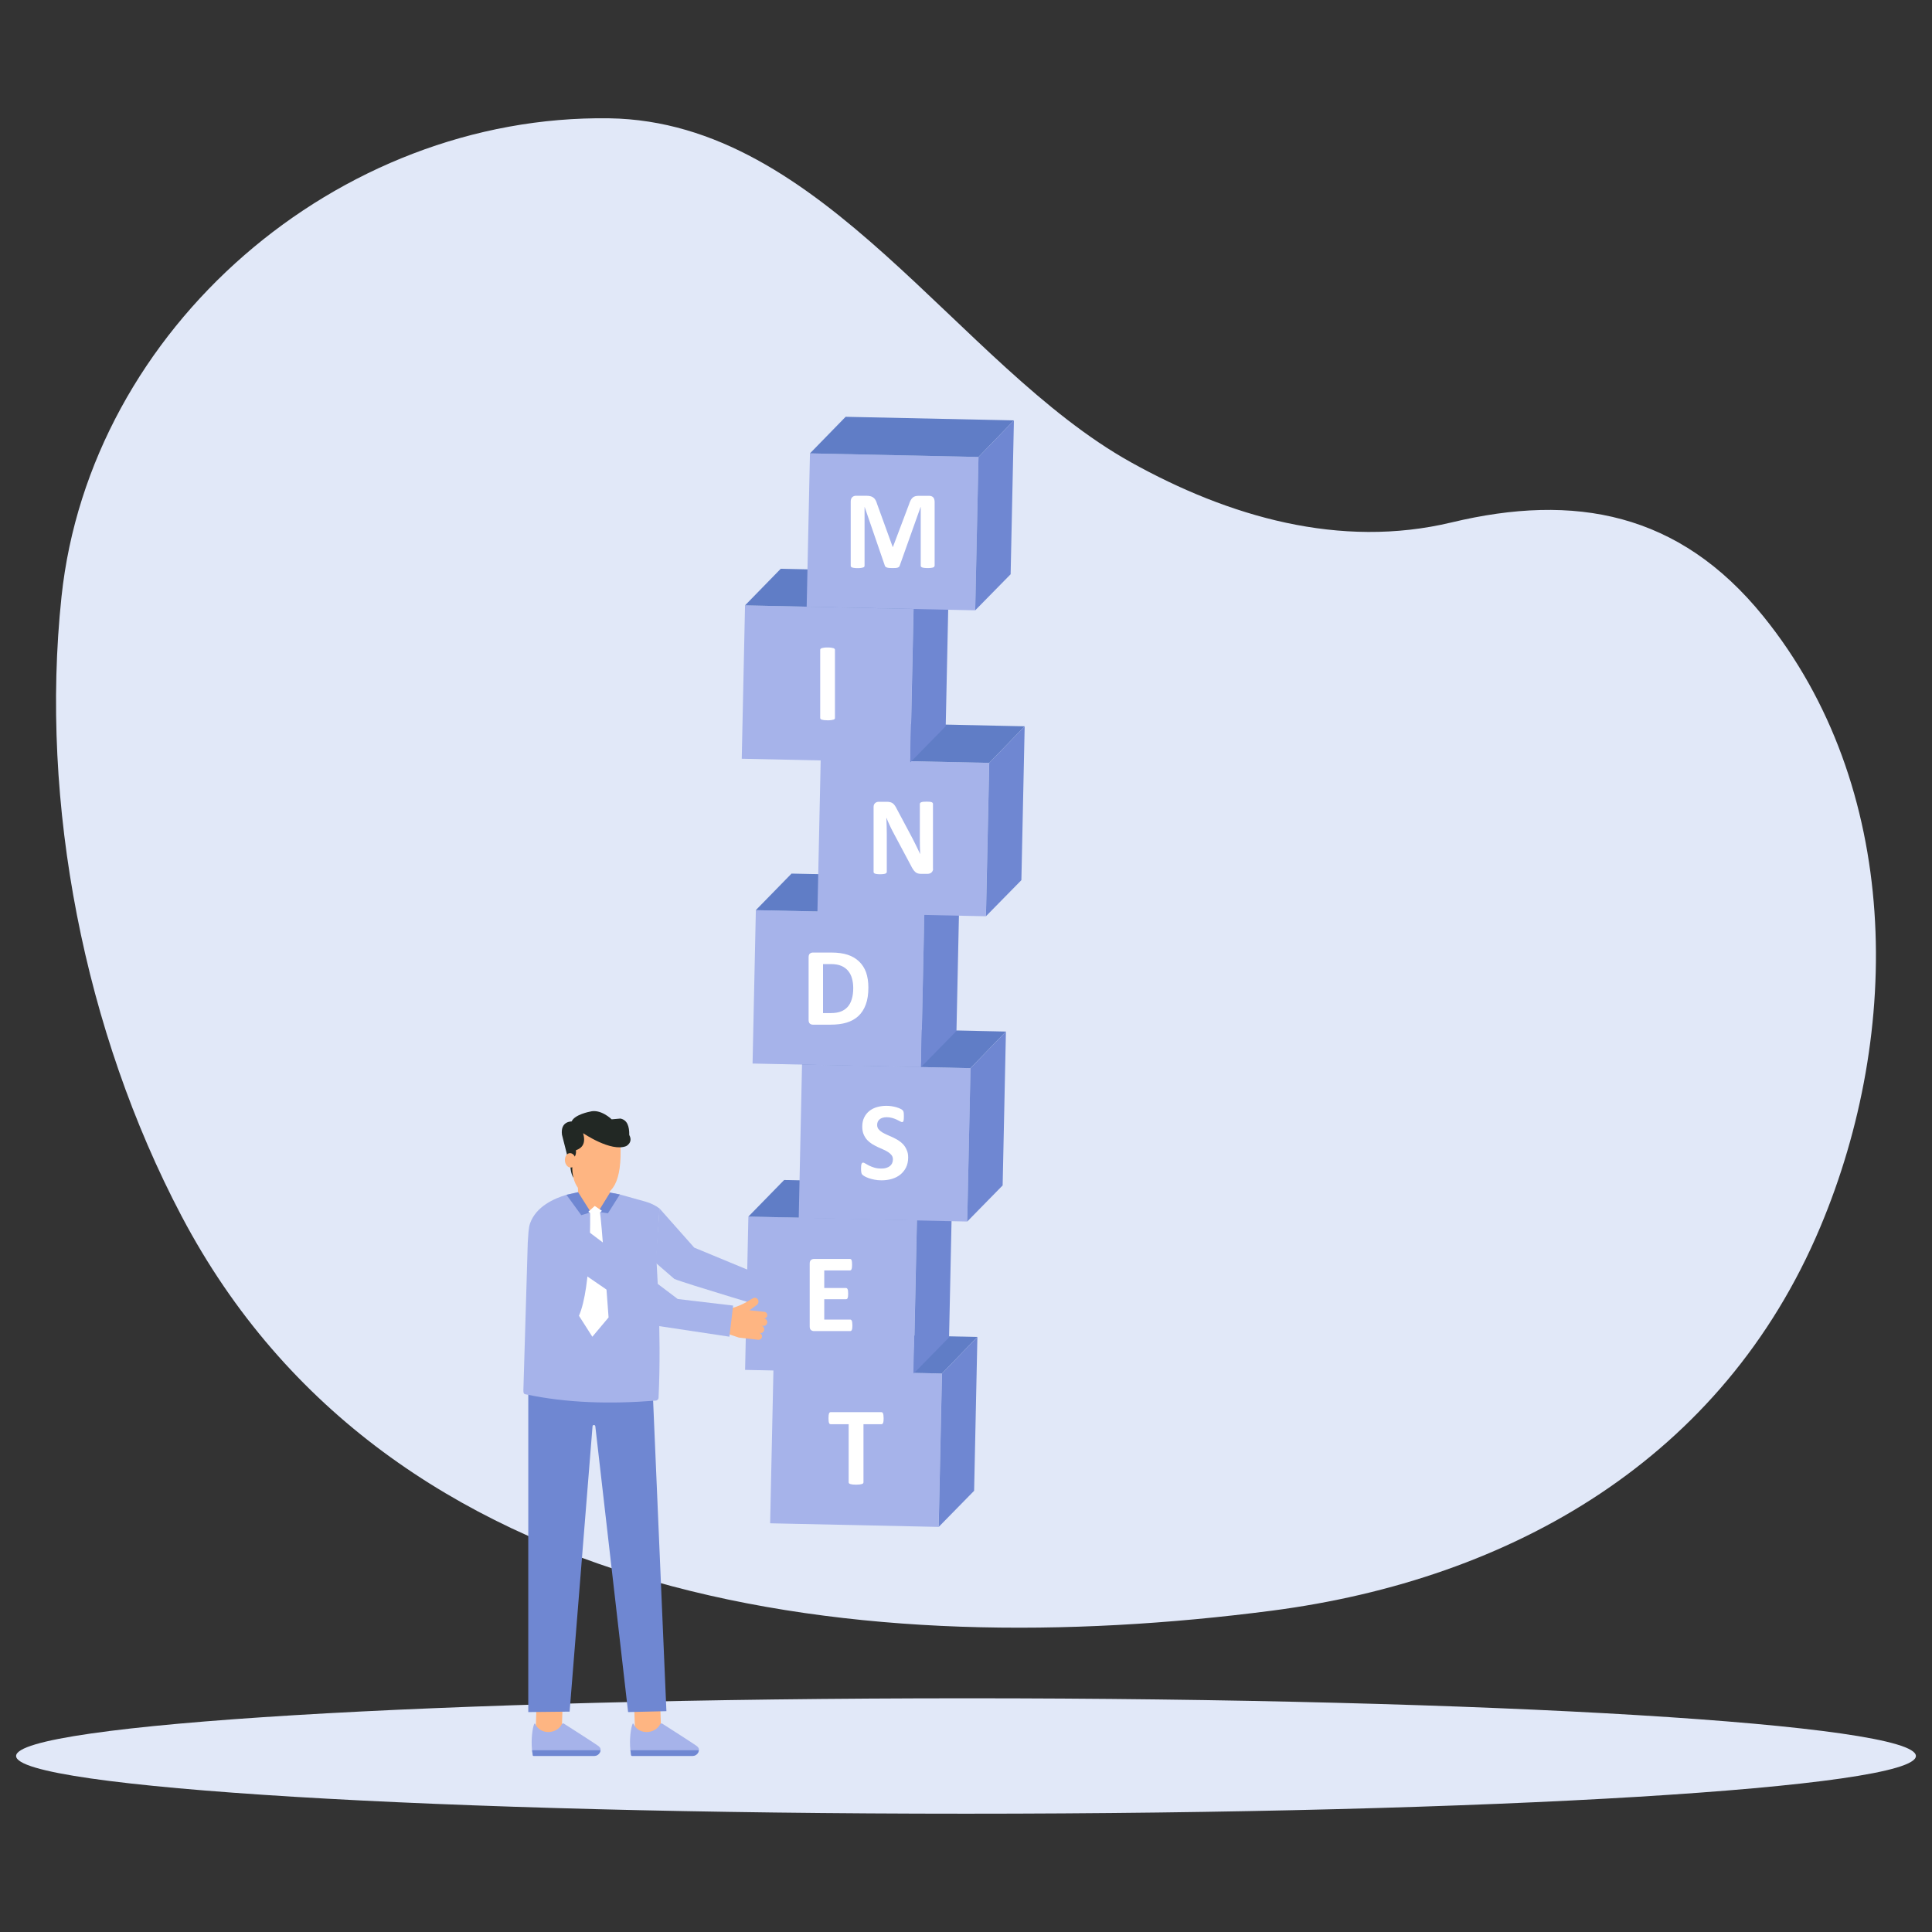 <?xml version="1.0" encoding="utf-8"?>
<svg xmlns="http://www.w3.org/2000/svg" enable-background="new 0 0 3000 3000" viewBox="0 0 3000 3000">
  <rect x="0" y="0" width="3000" height="3000" fill="#333333" stroke="none"/>
  <g>
    <g>
      <g>
        <path d="M281.8,1888.1C131.3,1602.2,61.4,1248.4,95.5,926.6c44.2-417.1,428.8-749,850.4-742.9&#xD;&#xA;				c333.8,4.9,541.1,384.2,810,534c151.9,84.6,324.9,135,498.1,93.5c191.3-45.9,353.5-15.5,484,145.7&#xD;&#xA;				c213.9,264.2,217,643.5,88.4,948.8c-151,358.5-477.4,546.8-851.9,595.4C1348.8,2582.4,605,2501.7,281.8,1888.1z" fill="#e1e8f8"/>
      </g>
      <path d="M2975,2726.7c0,49.5-660.4,89.6-1475,89.6c-814.6,0-1475-40.1-1475-89.6c0-49.5,660.4-89.6,1475-89.6&#xD;&#xA;			C2314.6,2637,2975,2677.1,2975,2726.7z" fill="#e1e8f8"/>
    </g>
    <g>
      <g>
        <path d="M1254.4,2016c2.1,0.6,3.3,2.8,2.7,4.9c-0.3,1.1-1.1,2-2.1,2.4c-0.8,0.4-1.8,0.5-2.8,0.2l0.4,0.1&#xD;&#xA;				c2.4,0.7,3.7,3.2,3,5.5c-0.4,1.2-1.2,2.2-2.4,2.8c-0.9,0.4-2,0.6-3.1,0.2l-2.1-0.6c2.1,0.9,3.2,3.1,2.5,5.3&#xD;&#xA;				c-0.4,1.3-1.3,2.2-2.4,2.8c-0.9,0.4-2,0.6-3.1,0.2l-1.4-0.4c2.2,0.6,3.5,3,2.8,5.2c-0.3,1.2-1.2,2.1-2.2,2.6l0,0&#xD;&#xA;				c-0.9,0.4-1.9,0.5-2.9,0.2l-22.2-6.5l-11.2-6l8.5-30.3c2.7,0.2,6.5-0.5,10.4-1.4c5.4-1.3,11-3.3,13.5-4.4c2.7-1,5.1-2.2,7-1.1&#xD;&#xA;				c0.6,0.4,1.1,0.9,1.5,1.4c1.5,2.2,0.7,5.3-1.6,6.8l-10.2,5L1254.4,2016z" fill="#feb582"/>
        <path d="M1078,1937.3l141.8,58.7l-8.3,40.9c0,0-149.8-44.6-164.4-51l-29.2-25.3l6.1-84.2L1078,1937.3z" fill="#a6b3ea"/>
        <g>
          <g>
            <rect fill="#feb582" height="52.5" transform="matrix(.999 -.036 .036 .999 -94.514 37.47)" width="40.5" x="984.8" y="2646.9"/>
            <g>
              <path d="M1028.1,2676.3c0,0,51.5,32.8,54.4,35.4c3.2,2.8,2.9,4.7,2.7,6.2c-0.5,4.7-4.5,8.7-9.7,8.8l-94.1,0&#xD;&#xA;							c-0.7,0-1.3-0.5-1.4-1.2c-0.4-2.7-0.8-5.3-1.1-7.6c-1.9-17.5,0.8-35.3,3.4-41.1c0.3-0.6,1.1-0.6,1.4,0&#xD;&#xA;							c8,17.6,33.5,16.1,41.4,0.5C1025.7,2676.2,1027,2675.8,1028.1,2676.3z" fill="#a6b3ea"/>
              <path d="M1085.2,2717.8c-0.5,4.7-4.5,8.7-9.7,8.8l-94.1,0c-0.7,0-1.3-0.5-1.4-1.2c-0.4-2.7-0.8-5.3-1.1-7.6&#xD;&#xA;							H1085.2z" fill="#6f87d2"/>
            </g>
          </g>
          <g>
            <rect fill="#feb582" height="52.5" transform="rotate(1.794 852.45 2673.094) scale(1)" width="40.5" x="832.3" y="2646.9"/>
            <g>
              <path d="M875.4,2676.3c0,0,51.5,32.8,54.4,35.4c3.2,2.8,2.9,4.7,2.7,6.2c-0.5,4.7-4.5,8.7-9.7,8.8l-94.1,0&#xD;&#xA;							c-0.7,0-1.3-0.5-1.4-1.2c-0.4-2.7-0.8-5.3-1.1-7.6c-1.9-17.5,0.8-35.3,3.4-41.1c0.3-0.6,1.1-0.6,1.4,0&#xD;&#xA;							c8,17.6,33.5,16.1,41.4,0.5C873,2676.2,874.3,2675.8,875.4,2676.3z" fill="#a6b3ea"/>
              <path d="M932.5,2717.8c-0.5,4.7-4.5,8.7-9.7,8.8l-94.1,0c-0.7,0-1.3-0.5-1.4-1.2c-0.4-2.7-0.8-5.3-1.1-7.6H932.5z" fill="#6f87d2"/>
            </g>
          </g>
        </g>
        <path d="M1034.8,2657.1l-59.5,1.4l-50.9-443.9c-0.4-2.4-3.9-2.5-4.3,0l-35.6,443.2l-64.2,0.7V2151l193.4,13.1&#xD;&#xA;				L1034.8,2657.1z" fill="#6f87d2"/>
        <path d="M879.6,1855.3c-19,5.6-47.2,18-56.5,44.3c-2.7,7.5-2.7,18.7-3.6,29.9l-6.8,229.3c-0.1,4.5,1,6.3,4.2,6.4&#xD;&#xA;				c62.7,13.3,130.1,15.3,200.7,9.7c2.6,0.1,4.9-1.9,5-4.5c5-104.8-3.6-211.9-3.4-216.2l4.9-77.7c-6.5-4.8-13.9-8.4-21.7-10.6&#xD;&#xA;				l-39.8-11.1l-0.2-0.1c-5-1.1-10.1-2.1-15.1-2.8c-16.4-2.4-33.1-2.6-49.5-0.7" fill="#a6b3ea"/>
        <g>
          <g>
            <path d="M885.6,1810.7c0,0,0.5,11.9,4.8,17.9l1.2-14.6l-3.8-7.5L885.6,1810.7z" fill="#222824"/>
            <path d="M890.1,1796.8c0,0-5.2,22.3,3.6,41.4c5.4,11.7,17.1,18.9,30,19.4c26.8,1,42.7-21.9,39.6-82.2l-43.5-26.2&#xD;&#xA;						l-32.6,14.6L890.1,1796.8z" fill="#feb582"/>
            <path d="M896.7,1829.5l1.3,29.5c0.6,13.2,11.3,23.6,24.5,23.8l0,0c14.6,0.2,26.2-12.3,25-26.9l-1.7-20.8&#xD;&#xA;						L896.7,1829.5z" fill="#feb582"/>
            <path d="M889.5,1799.2c0,0,6-3.7,4.8-13.1c10.3-3.6,15.5-11.2,11.2-26.5c0,0,43.2,29.6,66.8,20.1&#xD;&#xA;						c0,0,11.2-5.5,4.8-17.3c0.2-13.5-3.1-23.3-13.7-25.5l-13.6,1.2c0,0-17-16.8-33.9-11.9c0,0-23.5,4.3-28.3,15.2&#xD;&#xA;						c0,0-17.6-0.7-15,20.5l7.6,29.9l0.6,8.2L889.5,1799.2z" fill="#222824"/>
            <path d="M894,1801.1c0.5,6.2-2.8,11.5-7.4,11.9c-4.6,0.4-8.8-4.3-9.4-10.5c-0.5-6.2,2.8-11.5,7.4-11.9&#xD;&#xA;						C889.3,1790.2,893.5,1794.9,894,1801.1z" fill="#feb582"/>
          </g>
          <g>
            <g>
              <path d="M962.5,1854.8L944,1884l-15.2-2.3l18.4-29.8c5,0.7,10.1,1.7,15.1,2.9L962.5,1854.8z" fill="#6f87d2"/>
              <polyline fill="#6f87d2" points="897.7 1851.2 917.4 1882.4 902.6 1886.9 879.6 1855.3"/>
            </g>
            <polygon fill="#fff" points="934.6 1880.1 924.6 1889.1 913.5 1881.6 923.5 1872.6"/>
            <path d="M916.3,1882.3c0,0,2.4,116.1-17.3,160.8l20.8,32.6l25.2-30c0,0-11.4-158.4-13.6-164.1L916.3,1882.3z" fill="#fff"/>
          </g>
        </g>
      </g>
      <g>
        <g>
          <rect fill="#a6b3ea" height="238.2" transform="rotate(1.229 1329.303 2249.185) scale(1)" width="261.7" x="1198.4" y="2130"/>
          <polygon fill="#607dc6" points="1201 2127.2 1256.4 2070.4 1517.7 2076 1462.7 2132.8"/>
          <polygon fill="#6f87d2" points="1517.7 2076 1512.6 2314.9 1457.6 2371 1462.7 2132.8"/>
        </g>
        <g>
          <rect fill="#a6b3ea" height="238.2" transform="rotate(1.229 1290.43 2011.018) scale(1)" width="261.7" x="1159.5" y="1891.8"/>
          <polygon fill="#607dc6" points="1162.1 1889.1 1217.6 1832.3 1478.8 1837.9 1423.8 1894.7"/>
          <polygon fill="#6f87d2" points="1478.8 1837.9 1473.7 2076.7 1418.7 2132.8 1423.8 1894.7"/>
        </g>
        <g>
          <rect fill="#a6b3ea" height="238.2" transform="rotate(1.229 1373.655 1774.94) scale(1)" width="261.7" x="1242.8" y="1655.8"/>
          <polygon fill="#607dc6" points="1245.3 1653 1300.8 1596.2 1562 1601.8 1507 1658.6"/>
          <polygon fill="#6f87d2" points="1562 1601.8 1556.9 1840.7 1501.9 1896.8 1507 1658.6"/>
        </g>
        <g>
          <rect fill="#a6b3ea" height="238.2" transform="rotate(1.229 1301.95 1535.219) scale(1)" width="261.7" x="1171.1" y="1416.1"/>
          <polygon fill="#607dc6" points="1173.6 1413.3 1229.1 1356.5 1490.3 1362.1 1435.3 1418.9"/>
          <polygon fill="#6f87d2" points="1490.3 1362.1 1485.2 1600.9 1430.2 1657 1435.3 1418.9"/>
        </g>
        <g>
          <rect fill="#a6b3ea" height="238.2" transform="rotate(1.229 1402.748 1300.913) scale(1)" width="261.7" x="1271.8" y="1181.8"/>
          <polygon fill="#607dc6" points="1274.4 1179 1329.9 1122.2 1591.1 1127.8 1536.1 1184.6"/>
          <polygon fill="#6f87d2" points="1591.1 1127.8 1586 1366.7 1531 1422.7 1536.1 1184.6"/>
        </g>
        <g>
          <rect fill="#a6b3ea" height="238.2" transform="rotate(1.229 1285.22 1061.977) scale(1)" width="261.7" x="1154.3" y="942.8"/>
          <polygon fill="#607dc6" points="1156.9 940 1212.3 883.2 1473.6 888.9 1418.6 945.7"/>
          <polygon fill="#6f87d2" points="1473.6 888.9 1468.5 1127.7 1413.5 1183.8 1418.6 945.7"/>
        </g>
        <g>
          <polygon fill="#a6b3ea" points="1514.3 947.7 1252.6 942.1 1257.7 704 1519.4 709.6"/>
          <polygon fill="#607dc6" points="1257.7 704 1313.1 647.2 1574.4 652.8 1519.4 709.6"/>
          <polygon fill="#6f87d2" points="1574.4 652.8 1569.3 891.7 1514.3 947.7 1519.4 709.6"/>
        </g>
        <path d="M1372.1,2202.2c0,1.7-0.1,3.1-0.2,4.3c-0.1,1.2-0.4,2.1-0.6,2.9c-0.3,0.7-0.6,1.3-1.1,1.6&#xD;&#xA;				c-0.4,0.3-0.9,0.5-1.4,0.5h-28v90.2c0,0.6-0.2,1.1-0.6,1.6c-0.4,0.5-1,0.8-1.9,1.1c-0.9,0.3-2,0.5-3.5,0.7&#xD;&#xA;				c-1.5,0.2-3.3,0.3-5.5,0.3c-2.2,0-4-0.1-5.5-0.3c-1.5-0.2-2.6-0.4-3.5-0.7c-0.9-0.3-1.5-0.7-1.9-1.1c-0.4-0.5-0.6-1-0.6-1.6&#xD;&#xA;				v-90.2h-28c-0.6,0-1.1-0.2-1.5-0.5c-0.4-0.3-0.8-0.9-1-1.6c-0.3-0.7-0.5-1.7-0.6-2.9c-0.1-1.2-0.2-2.6-0.2-4.3&#xD;&#xA;				c0-1.7,0.1-3.2,0.2-4.4c0.1-1.2,0.4-2.2,0.6-2.9c0.3-0.7,0.6-1.2,1-1.6s0.9-0.5,1.5-0.5h78.9c0.5,0,1,0.2,1.4,0.5&#xD;&#xA;				c0.4,0.3,0.8,0.8,1.1,1.6c0.3,0.7,0.5,1.7,0.6,2.9C1372,2199,1372.1,2200.5,1372.1,2202.2z" fill="#fff"/>
        <path d="M1323.6,2058c0,1.7-0.1,3.1-0.2,4.2c-0.1,1.1-0.4,2-0.6,2.7c-0.3,0.7-0.6,1.2-1.1,1.5&#xD;&#xA;				c-0.4,0.3-0.9,0.5-1.4,0.5H1264c-1.9,0-3.5-0.6-4.8-1.7c-1.3-1.1-1.9-3-1.9-5.5v-97.6c0-2.5,0.6-4.4,1.9-5.5&#xD;&#xA;				c1.3-1.1,2.9-1.7,4.8-1.7h55.9c0.5,0,1,0.1,1.4,0.4c0.4,0.3,0.8,0.8,1,1.5c0.3,0.7,0.5,1.6,0.6,2.8c0.1,1.1,0.2,2.6,0.2,4.3&#xD;&#xA;				c0,1.6-0.1,3-0.2,4.1c-0.1,1.1-0.4,2-0.6,2.7c-0.3,0.7-0.6,1.2-1,1.5c-0.4,0.3-0.9,0.5-1.4,0.5h-40v27.3h33.8&#xD;&#xA;				c0.5,0,1,0.2,1.4,0.5c0.4,0.3,0.8,0.8,1.1,1.5c0.3,0.7,0.5,1.6,0.6,2.7c0.1,1.1,0.2,2.5,0.2,4.1c0,1.7-0.1,3.1-0.2,4.2&#xD;&#xA;				c-0.1,1.1-0.4,2-0.6,2.6c-0.3,0.7-0.6,1.1-1.1,1.4c-0.4,0.3-0.9,0.4-1.4,0.4h-33.8v31.6h40.3c0.5,0,1,0.2,1.4,0.5&#xD;&#xA;				c0.4,0.3,0.8,0.8,1.1,1.5c0.3,0.7,0.5,1.6,0.6,2.7C1323.5,2054.9,1323.6,2056.3,1323.6,2058z" fill="#fff"/>
        <path d="M1410.2,1797.3c0,5.9-1.1,11-3.3,15.5c-2.2,4.4-5.2,8.1-8.9,11.1c-3.7,3-8.1,5.2-13.1,6.7&#xD;&#xA;				c-5,1.5-10.4,2.2-16.1,2.2c-3.9,0-7.5-0.3-10.8-1c-3.3-0.6-6.2-1.4-8.8-2.3c-2.5-0.9-4.7-1.8-6.4-2.8c-1.7-1-2.9-1.8-3.7-2.6&#xD;&#xA;				c-0.8-0.7-1.3-1.8-1.6-3.2c-0.3-1.4-0.5-3.4-0.5-6.1c0-1.8,0.1-3.3,0.2-4.5c0.1-1.2,0.3-2.2,0.6-2.9c0.3-0.7,0.6-1.3,1-1.6&#xD;&#xA;				c0.4-0.3,0.9-0.5,1.5-0.5c0.8,0,1.9,0.5,3.4,1.4s3.4,2,5.7,3.2c2.3,1.2,5.1,2.2,8.3,3.2c3.2,1,6.9,1.4,11.1,1.4&#xD;&#xA;				c2.8,0,5.2-0.3,7.4-1c2.2-0.7,4.1-1.6,5.6-2.8c1.5-1.2,2.7-2.7,3.5-4.5c0.8-1.8,1.2-3.8,1.2-6c0-2.5-0.7-4.7-2.1-6.5&#xD;&#xA;				c-1.4-1.8-3.2-3.4-5.4-4.8c-2.2-1.4-4.7-2.7-7.6-4c-2.8-1.2-5.7-2.6-8.7-3.9c-3-1.4-5.9-3-8.7-4.7c-2.8-1.8-5.3-3.9-7.6-6.3&#xD;&#xA;				c-2.2-2.5-4-5.3-5.4-8.7c-1.4-3.3-2.1-7.4-2.1-12c0-5.4,1-10.1,3-14.1c2-4.1,4.7-7.4,8-10.1c3.4-2.7,7.4-4.7,11.9-6&#xD;&#xA;				c4.6-1.3,9.4-2,14.6-2c2.7,0,5.3,0.2,8,0.6c2.7,0.4,5.1,1,7.4,1.6c2.3,0.7,4.4,1.5,6.1,2.3c1.8,0.9,3,1.6,3.5,2.2&#xD;&#xA;				c0.6,0.6,1,1.1,1.2,1.5s0.4,0.9,0.5,1.6c0.1,0.7,0.2,1.5,0.3,2.5c0.1,1,0.1,2.3,0.1,3.8c0,1.7,0,3.1-0.1,4.2&#xD;&#xA;				c-0.1,1.2-0.2,2.1-0.4,2.9c-0.2,0.8-0.5,1.3-0.9,1.6c-0.4,0.3-0.9,0.5-1.5,0.5c-0.6,0-1.6-0.4-3-1.2c-1.4-0.8-3.1-1.7-5.1-2.6&#xD;&#xA;				c-2-1-4.4-1.8-7-2.6c-2.7-0.8-5.6-1.2-8.7-1.2c-2.5,0-4.6,0.3-6.5,0.9c-1.8,0.6-3.4,1.4-4.6,2.5c-1.2,1.1-2.2,2.3-2.8,3.8&#xD;&#xA;				c-0.6,1.5-0.9,3.1-0.9,4.8c0,2.5,0.7,4.6,2,6.4c1.4,1.8,3.2,3.4,5.4,4.8c2.3,1.4,4.9,2.7,7.7,4c2.9,1.2,5.8,2.6,8.8,3.9&#xD;&#xA;				c3,1.4,5.9,3,8.8,4.7c2.9,1.8,5.4,3.9,7.7,6.3c2.2,2.5,4.1,5.3,5.4,8.6C1409.5,1788.9,1410.2,1792.8,1410.2,1797.3z" fill="#fff"/>
        <path d="M1348.4,1533.5c0,10.3-1.3,19-4,26.3c-2.7,7.3-6.5,13.2-11.5,17.9c-5,4.6-11.1,8-18.3,10.2&#xD;&#xA;				c-7.2,2.2-15.7,3.2-25.6,3.2h-26.7c-1.9,0-3.5-0.6-4.8-1.7c-1.3-1.1-1.9-3-1.9-5.5v-97.6c0-2.5,0.6-4.4,1.9-5.5&#xD;&#xA;				c1.3-1.1,2.9-1.7,4.8-1.7h28.7c10,0,18.4,1.2,25.4,3.5c6.9,2.3,12.8,5.8,17.6,10.4c4.8,4.6,8.4,10.2,10.9,17&#xD;&#xA;				C1347.2,1516.8,1348.4,1524.6,1348.4,1533.5z M1324.9,1534.3c0-5.3-0.6-10.2-1.9-14.8c-1.2-4.6-3.2-8.5-6-11.9&#xD;&#xA;				c-2.7-3.3-6.3-6-10.6-7.8c-4.3-1.9-9.9-2.8-16.9-2.8h-11.5v76.1h11.9c6.2,0,11.5-0.8,15.7-2.4c4.3-1.6,7.8-4.1,10.7-7.3&#xD;&#xA;				c2.9-3.3,5-7.3,6.4-12.2C1324.2,1546.4,1324.9,1540.7,1324.9,1534.3z" fill="#fff"/>
        <path d="M1448.9,1348.8c0,1.3-0.2,2.5-0.7,3.5c-0.5,1-1.1,1.9-1.9,2.6c-0.8,0.7-1.7,1.2-2.8,1.5&#xD;&#xA;				c-1.1,0.3-2.1,0.5-3.2,0.5h-9.7c-2,0-3.8-0.2-5.2-0.6c-1.5-0.4-2.8-1.1-4.1-2.2c-1.2-1.1-2.4-2.5-3.6-4.3c-1.2-1.8-2.5-4.2-3.9-7&#xD;&#xA;				l-27.9-52.3c-1.6-3.1-3.3-6.5-4.9-10.1c-1.7-3.6-3.2-7.1-4.5-10.5h-0.2c0.2,4.2,0.4,8.3,0.5,12.4c0.1,4.1,0.2,8.4,0.2,12.8v58.6&#xD;&#xA;				c0,0.6-0.2,1.1-0.5,1.6c-0.3,0.5-0.9,0.9-1.6,1.2c-0.8,0.3-1.8,0.6-3.2,0.7c-1.3,0.2-3,0.3-5.1,0.3c-2,0-3.7-0.1-5-0.3&#xD;&#xA;				c-1.3-0.2-2.4-0.4-3.1-0.7c-0.7-0.3-1.3-0.7-1.6-1.2c-0.3-0.5-0.4-1-0.4-1.6v-100.6c0-2.7,0.8-4.7,2.4-6.1c1.6-1.4,3.5-2,5.8-2&#xD;&#xA;				h12.2c2.2,0,4,0.2,5.5,0.6c1.5,0.4,2.8,1,4,1.9c1.2,0.9,2.3,2.1,3.3,3.6c1,1.5,2.1,3.4,3.2,5.7l21.8,40.9&#xD;&#xA;				c1.3,2.5,2.5,4.9,3.8,7.3c1.2,2.4,2.4,4.8,3.6,7.2c1.2,2.4,2.3,4.7,3.4,7c1.1,2.3,2.2,4.6,3.2,6.9h0.1c-0.2-4-0.3-8.2-0.4-12.6&#xD;&#xA;				c-0.1-4.4-0.1-8.6-0.1-12.5v-52.5c0-0.6,0.2-1.1,0.5-1.6c0.3-0.5,0.9-0.9,1.7-1.2c0.8-0.3,1.9-0.6,3.2-0.7c1.3-0.1,3-0.2,5.1-0.2&#xD;&#xA;				c2,0,3.6,0.1,4.9,0.2c1.3,0.1,2.3,0.4,3.1,0.7c0.7,0.3,1.2,0.7,1.5,1.2c0.3,0.5,0.4,1,0.4,1.6V1348.8z" fill="#fff"/>
        <path d="M1296.6,1114.8c0,0.6-0.2,1.1-0.6,1.6c-0.4,0.5-1,0.8-1.9,1.1c-0.9,0.3-2,0.5-3.5,0.7&#xD;&#xA;				c-1.4,0.2-3.3,0.3-5.5,0.3c-2.2,0-4-0.1-5.5-0.3c-1.5-0.2-2.6-0.4-3.5-0.7c-0.9-0.3-1.5-0.7-1.9-1.1c-0.4-0.5-0.6-1-0.6-1.6&#xD;&#xA;				v-105.7c0-0.6,0.2-1.1,0.6-1.6c0.4-0.5,1-0.8,1.9-1.1c0.9-0.3,2.1-0.5,3.5-0.7c1.4-0.2,3.3-0.3,5.4-0.3c2.2,0,4.1,0.1,5.5,0.3&#xD;&#xA;				c1.4,0.2,2.6,0.4,3.5,0.7c0.9,0.3,1.5,0.7,1.9,1.1c0.4,0.5,0.6,1,0.6,1.6V1114.8z" fill="#fff"/>
        <path d="M1451.2,878.4c0,0.6-0.2,1.1-0.5,1.6c-0.3,0.5-0.9,0.8-1.7,1.1s-1.9,0.5-3.3,0.7c-1.4,0.2-3.1,0.3-5.3,0.3&#xD;&#xA;				c-2.1,0-3.8-0.1-5.2-0.3c-1.4-0.2-2.5-0.4-3.3-0.7c-0.8-0.3-1.4-0.7-1.7-1.1c-0.3-0.5-0.5-1-0.5-1.6v-91.1h-0.2l-32.4,91&#xD;&#xA;				c-0.2,0.7-0.6,1.4-1.1,1.9c-0.5,0.5-1.2,0.9-2.1,1.2c-0.9,0.3-2,0.5-3.4,0.6s-3.1,0.1-5,0.1c-2,0-3.6-0.1-5-0.2&#xD;&#xA;				c-1.4-0.1-2.5-0.4-3.4-0.7c-0.9-0.3-1.6-0.7-2.1-1.2c-0.5-0.5-0.9-1-1-1.6l-31.3-91h-0.2v91.1c0,0.6-0.2,1.1-0.5,1.6&#xD;&#xA;				c-0.3,0.5-0.9,0.8-1.8,1.1c-0.9,0.3-2,0.5-3.3,0.7c-1.4,0.2-3.1,0.3-5.2,0.3c-2.1,0-3.8-0.1-5.2-0.3c-1.4-0.2-2.5-0.4-3.3-0.7&#xD;&#xA;				c-0.8-0.3-1.4-0.7-1.7-1.1c-0.3-0.5-0.5-1-0.5-1.6v-99.7c0-2.9,0.8-5.2,2.3-6.7c1.6-1.6,3.6-2.3,6.2-2.3h14.9&#xD;&#xA;				c2.7,0,4.9,0.2,6.8,0.6c1.9,0.4,3.5,1.2,4.9,2.2c1.4,1,2.5,2.3,3.5,4c0.9,1.6,1.7,3.7,2.4,6.1l24.2,66.7h0.3l25.1-66.5&#xD;&#xA;				c0.7-2.4,1.6-4.5,2.5-6.1c0.9-1.7,1.9-3,3.1-4.1c1.2-1,2.6-1.8,4.2-2.2c1.6-0.4,3.5-0.6,5.6-0.6h15.3c1.6,0,2.9,0.2,4,0.6&#xD;&#xA;				c1.1,0.4,2,1,2.8,1.8c0.7,0.8,1.3,1.7,1.6,2.9s0.6,2.4,0.6,3.8V878.4z" fill="#fff"/>
      </g>
      <g>
        <path d="M1186.9,2037c2.8,0.3,4.8,2.9,4.5,5.7c-0.2,1.5-1,2.8-2.1,3.6c-1,0.7-2.2,1.1-3.5,0.9l0.5,0.1&#xD;&#xA;				c3.2,0.4,5.4,3.2,5.1,6.4c-0.2,1.7-1.1,3.1-2.4,4.1c-1.1,0.8-2.5,1.2-3.9,1l-2.8-0.3c2.8,0.6,4.8,3.3,4.4,6.3&#xD;&#xA;				c-0.2,1.7-1.1,3.1-2.4,4.1c-1.1,0.8-2.5,1.2-4,1l-1.9-0.2c3,0.3,5.1,3,4.8,6c-0.2,1.6-1,3-2.3,3.8l0,0c-1.1,0.7-2.3,1.1-3.7,0.9&#xD;&#xA;				l-29.9-3.4l-15.7-5.3l4.1-40.6c3.4-0.4,8.2-2.1,13-4.1c6.7-2.9,13.3-6.6,16.4-8.7c3.2-1.9,6.1-4,8.7-2.9c0.9,0.3,1.6,0.9,2.3,1.5&#xD;&#xA;				c2.4,2.5,2.1,6.6-0.5,9.1l-11.9,8.6L1186.9,2037z" fill="#feb582"/>
        <path d="M1052.4,2017.1l86,10.2l-5.8,48.3l-118.3-17.8c-28.2-30.8-148.7-102-159.6-119.9c-6.4-10.5-5.6-23.8,2-33.4&#xD;&#xA;				c0,0,18.5-17.4,45.2-1L1052.4,2017.1z" fill="#a6b3ea"/>
      </g>
    </g>
  </g>
</svg>